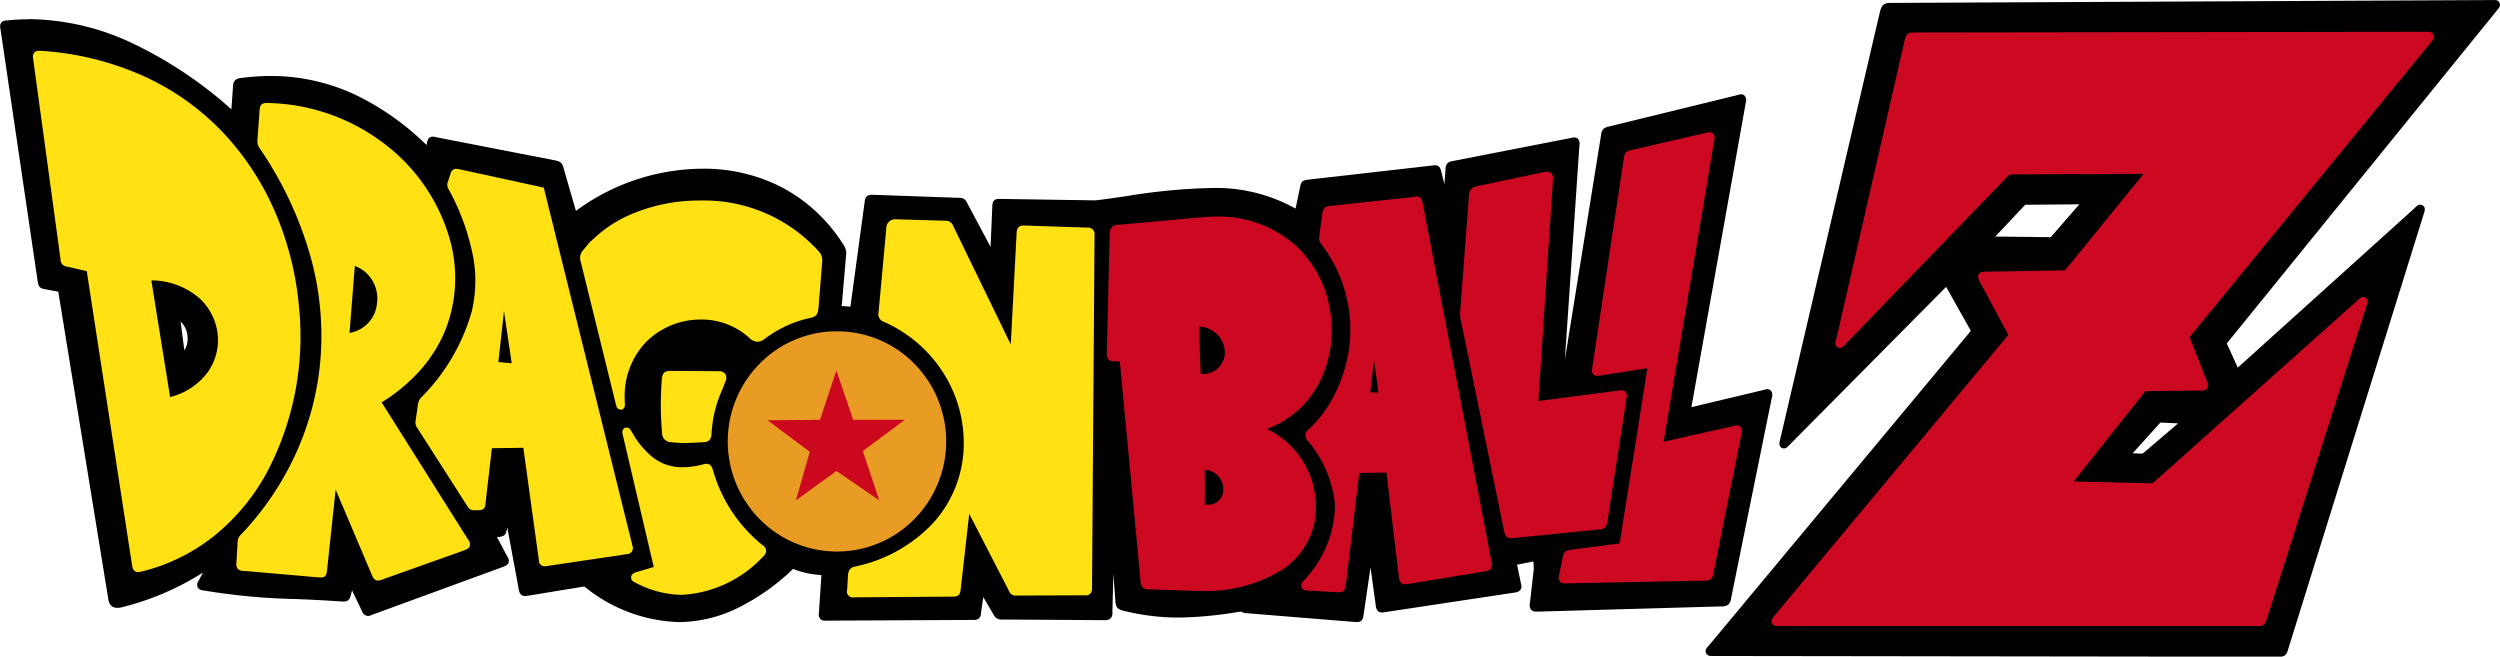 <svg id="g3039" xmlns="http://www.w3.org/2000/svg" width="108.448" height="28.484" viewBox="0 0 108.448 28.484">
  <g id="g3032" transform="translate(73.981 0)">
    <path id="path3967" d="M1096.028,378.312c-.03,0-.07,0-.123,0l-25.965.123c-.269,0-.318-.022-.387.245l-4.313,18.482c-.066.283-.085.3.125.078l6.747-6.806c.17-.171.16-.2.285.026l1.038,1.847c.106.188.08.21-.047.37l-11.3,13.57c-.117.141-.152.148.052.144l24.52.033c.173,0,.181,0,.236-.172l5.856-18.8c.1-.319.127-.35-.132-.1l-7.686,6.931c-.109.1-.1.1-.163-.033l-.507-1.118c-.059-.13-.068-.136.035-.259l11.7-14.421C1096.107,378.327,1096.118,378.312,1096.028,378.312Zm-17.657,8.49c.066,0,.064.015-.023.1l-1.41,1.62c-.065.075-.082.08-.2.078l-2.611-.031c-.163,0-.2.025-.066-.116l1.441-1.531a.236.236,0,0,1,.231-.1l2.547-.021Zm3.186,9.473c.027,0,.057,0,.1,0l.934.045c.2.011.2.006.043.144l-1.675,1.429a.347.347,0,0,1-.307.094l-.545-.024c-.174-.009-.175,0-.057-.13l1.3-1.439c.088-.092.129-.118.21-.123Z" transform="translate(-1061.809 -378.127)"/>
    <path id="path3967_-_Contour" data-name="path3967 - Contour" d="M1095.716,377.812c.167,0,.209.089.223.118.058.122-.015.213-.108.328l-11.7,14.423-.024.03.01.021.006.013.46,1.015,7.6-6.854c.172-.165.224-.214.32-.214a.194.194,0,0,1,.156.079c.066.09.038.176-.016.348l-.025.08-5.856,18.8a.443.443,0,0,1-.138.243.409.409,0,0,1-.266.059h-.008l-24.518-.033h-.065a.248.248,0,0,1-.251-.123.253.253,0,0,1,.082-.281l.038-.044,11.308-13.581c.021-.027.045-.056.057-.075a.741.741,0,0,0-.038-.075l-1.03-1.833h0l-6.75,6.809c-.143.153-.192.2-.29.2a.191.191,0,0,1-.151-.073c-.065-.082-.046-.162-.009-.319l.015-.065,4.314-18.486c.086-.331.211-.384.478-.384h.088l25.97-.123h.122Zm-11.875,14.632,11.57-14.259-25.816.122h-.059c-.02,0-.062,0-.086,0a.708.708,0,0,0-.032.1l-4.226,18.109,6.474-6.53.045-.046a.345.345,0,0,1,.246-.145c.145,0,.211.12.288.258l1.037,1.846a.4.4,0,0,1-.052.562l-.014.018-11.166,13.41,24.3.033h.036l.014-.043,5.75-18.456-7.425,6.7a.3.3,0,0,1-.2.1.252.252,0,0,1-.221-.176l-.014-.026,0-.008-.513-1.13A.334.334,0,0,1,1083.841,392.445Zm-5.788-6.142h0a.21.21,0,0,1,.215.125c.053.127-.036.221-.1.29l-1.407,1.616a.343.343,0,0,1-.305.142h-.033l-2.61-.031h-.1a.213.213,0,0,1-.217-.122c-.054-.126.032-.218.116-.307l1.441-1.53a.409.409,0,0,1,.35-.16h.017l2.545-.021h.087Zm-1.584,1.8.013-.014,1.229-1.413-2.291.019h-.016a.283.283,0,0,0-.038,0,.526.526,0,0,0-.042.042l-1.259,1.337,2.362.028Zm4.958,7.662v.016l.876.042c.126.007.257.014.3.149s-.05.217-.161.312l-.009.008-1.676,1.431a.5.5,0,0,1-.362.139l-.072,0-.579-.025c-.1,0-.216-.01-.266-.132s.03-.211.1-.289l.014-.016,1.3-1.443a.46.46,0,0,1,.334-.179Zm.569.414-.681-.033-.053,0h-.026a.32.32,0,0,0-.068.062l-1.144,1.267.319.014h.056c.05,0,.061,0,.124-.052Z" transform="translate(-1061.492 -377.812)"/>
    <path id="path3836" d="M1106.041,396.677l22.149-.031c.215,0,.228-.02.086.153l-10.437,12.746c-.109.138-.08.142-.031.28l.726,1.85c.071.171.054.159-.119.16l-2.3.023c-.153,0-.167.013-.247.115L1112.67,416c-.136.164-.118.146.082.151l3.469.085a.358.358,0,0,0,.317-.1l8.8-7.855c.171-.151.187-.2.111.04l-4.32,13.572c-.05.167-.058.164-.223.164h-20.689c-.26,0-.257.021-.1-.173l10.083-12.106c.127-.15.115-.147.035-.3l-1.184-2.206c-.117-.239-.134-.218.124-.222l3.238-.055a.342.342,0,0,0,.362-.165l3.463-4.255c.125-.155.123-.144-.076-.143l-5.872.029c-.243,0-.26.038-.4.181l-6.892,7.13c-.3.32-.239.279-.152-.1l2.932-12.818C1105.827,396.66,1105.849,396.678,1106.041,396.677Z" transform="translate(-1096.953 -395.076)" fill="#cc0921"/>
    <path id="path3836_-_Contour" data-name="path3836 - Contour" d="M1127.981,396.145a.241.241,0,0,1,.237.12c.059.124-.017.217-.114.336l0,0-10.436,12.745c-.012.015-.021.027-.027.035l0,.011c.006.016.013.033.02.053l.724,1.846a.317.317,0,0,1,.017.312.292.292,0,0,1-.275.1h-.032l-2.305.023h-.005c-.033,0-.052,0-.062,0l-.035.043-3.078,3.876,3.293.08c.134,0,.134,0,.192-.052l8.8-7.854.07-.063c.072-.066.119-.109.2-.109a.191.191,0,0,1,.153.078c.063.086.04.157-.015.33l-4.319,13.57a.418.418,0,0,1-.13.234.383.383,0,0,1-.254.06h-20.815a.256.256,0,0,1-.263-.123c-.058-.124.021-.217.1-.316l.033-.039,10.084-12.107.037-.044-.01-.018-.015-.027-1.187-2.212-.03-.06c-.054-.108-.106-.21-.04-.318s.179-.109.3-.11h.057l3.24-.055h.015a.477.477,0,0,0,.123-.01.472.472,0,0,0,.083-.086l3.332-4.094-5.674.028h-.025c-.12,0-.12,0-.206.09l-.033.034-6.891,7.129-.061.065c-.147.159-.192.207-.289.207a.19.19,0,0,1-.151-.074c-.063-.082-.043-.162-.008-.295.012-.046.026-.1.042-.17l2.932-12.818c.047-.215.117-.325.365-.325h.073l22.147-.031h.11Zm-9.973,15.193-.692-1.764c-.006-.018-.012-.033-.017-.047a.347.347,0,0,1,.078-.41l0,0,10.315-12.6-21.975.031h-.063l-.008.036-2.861,12.506,6.659-6.889.031-.032a.527.527,0,0,1,.474-.205h.027l5.908-.03h.042a.248.248,0,0,1,.249.12c.058.121-.017.213-.1.311l-.012.014-3.463,4.255a.509.509,0,0,1-.493.233h-.012l-3.173.054,1.17,2.181a.368.368,0,0,1,.066.247.49.49,0,0,1-.135.231l-9.974,11.975h20.569l.01-.032v0l4.176-13.121-8.466,7.557a.534.534,0,0,1-.439.146h-.005l-3.469-.085h-.052c-.1,0-.225,0-.281-.125s.02-.218.11-.327l3.192-4.02a.391.391,0,0,1,.387-.185h0Z" transform="translate(-1096.636 -394.761)" fill="#cc0921"/>
  </g>
  <g id="g3015" transform="translate(0 0.83)">
    <path id="path3944" d="M82.674,389.31c-.295,0-.589.017-.882.047-.145.019-.139.016-.118.156l1.618,10.966c.031.157.031.152.174.179l.528.1c.152.03.171.042.2.205l2.163,13.247c.035.26.091.277.309.259a12.671,12.671,0,0,0,3.811-1.663c.226-.119.294-.213.144.071l-.37.7c-.066.125-.054.123.061.146a52.368,52.368,0,0,0,5.995.481c.168.007.169.015.21-.142l.13-.5c.049-.229.05-.19.141,0l.561,1.172c.065.136.073.11.2.064l5.665-2.073c.18-.068.162-.061.078-.219l-.476-.9c-.073-.163-.108-.153.064-.174l.2-.024c.152-.025.158-.019.186-.163l.156-.8c.054-.3.047-.29.1,0l.62,3.337c.032.222.048.2.255.163l2.3-.377a.27.27,0,0,1,.283.066c2.854,2.114,5.771,2.008,8.766-.8.1-.091.132-.06.229-.019a3.768,3.768,0,0,0,1.16.243c.154.016.163,0,.153.146l-.111,1.7c-.012.153.008.133.149.132l6.363-.031c.146,0,.133-.011.153-.144l.158-1.042c.034-.2.021-.173.113-.017l.623,1.061c.08.129.1.126.233.127l4.365.028c.226,0,.209,0,.215-.205l.118-4.679c.012-.36.016-.519.021-.531.007.021.018.219.05.526l.309,4.217c.014.2.031.223.193.264a11.9,11.9,0,0,0,5.056.04c.154-.012.12.056.217.064l4.7.382c.217.018.21.038.238-.156l.448-3.052c.043-.315.038-.308.08,0l.363,2.634c.022.2.044.177.234.149l5.566-.84c.177-.035.169-.025.134-.191l-.175-.844c-.035-.148-.019-.141.125-.17l.807-.16c.144-.031.14-.033.149.111l.019.337a.794.794,0,0,1-.007.167l-.156,1.38c-.025.2-.028.194.17.189l7.905-.224c.24-.008.237,0,.281-.222l1.762-8.676c.041-.2.016-.16-.163-.118l-3.155.75c-.207.052-.225.089-.186-.125l2.38-13.324c.029-.187-.008-.138-.165-.1l-5.554,1.358c-.171.041-.168.052-.193.212l-1.653,10.259c-.026.1,0,.136-.106.144l-.137.009c-.111,0-.079-.046-.08-.146l.667-9.834c.013-.187.02-.176-.156-.142l-5.089.991c-.177.04-.179.026-.191.189l-.118,1.535c-.018.288-.015.271-.083,0l-.349-1.4c-.037-.165-.042-.142-.191-.125l-5.391.613c-.153.013-.15.021-.179.16l-.219,1.059c-.031.163-.044.134-.153.066-2.481-1.523-5.535-.8-8.5-.41a1.441,1.441,0,0,1-.309.019l-3.971-.061c-.174-.005-.188-.029-.2.139l-.094,2.2c0,.3-.014.235-.137,0l-1.222-2.29c-.058-.108-.084-.1-.2-.1l-3.681-.13c-.184,0-.182-.019-.205.151l-.62,4.568c-.02.158-.028.147-.179.134l-.415-.035c-.164-.021-.164,0-.151-.158l.193-2.252a.4.4,0,0,0-.066-.295c-2.809-4.446-8.436-3.728-11.417-1.41-.162.127-.154.125-.212-.078l-.542-1.88c-.054-.2-.062-.211-.25-.248l-5.141-1c-.164-.035-.158-.045-.189.106l-.054.266c-.036.179-.048.134-.146.038a9.252,9.252,0,0,0-8.021-2.979c-.177.026-.178.036-.191.215l-.08,1.108c-.013.23-.016.237-.172.1C88.462,390.58,85.521,389.292,82.674,389.31Zm6.448,12.615a.429.429,0,0,1,.113.047,1.138,1.138,0,0,1,.259,1.766c-.125.092-.16.1-.182-.094l-.208-1.575C89.092,401.963,89.087,401.922,89.122,401.925Z" transform="translate(-81.478 -389.125)"/>
    <path id="path3944_-_Contour" data-name="path3944 - Contour" d="M82.419,388.81a10.7,10.7,0,0,1,4.391,1,18.08,18.08,0,0,1,4.391,2.91l.07-.972a.431.431,0,0,1,.078-.271.4.4,0,0,1,.271-.113h0a9.734,9.734,0,0,1,1.289-.088,8.62,8.62,0,0,1,3.758.858,11.654,11.654,0,0,1,3,2.136l.019-.093c.019-.094.054-.269.249-.269a.6.6,0,0,1,.13.02l.027.006,5.139,1c.27.053.324.124.393.38l.523,1.814a9.35,9.35,0,0,1,5.494-1.83,7.374,7.374,0,0,1,3.358.767,7,7,0,0,1,2.774,2.567.581.581,0,0,1,.094.412l-.19,2.209.377.032.617-4.541c.018-.132.042-.313.3-.313h.1l3.681.13h.027a.324.324,0,0,1,.326.2l1.029,1.928.076-1.759c0-.1.014-.321.271-.321l.062,0,.052,0,3.97.061h.067a1.049,1.049,0,0,0,.2-.016l.011,0c.39-.051.789-.108,1.175-.164a25.884,25.884,0,0,1,3.623-.353,7.087,7.087,0,0,1,3.724.892l.2-.955c.044-.216.115-.277.34-.3l5.388-.613.042-.005a.632.632,0,0,1,.085-.008c.2,0,.241.173.265.279l.135.54.05-.65a.386.386,0,0,1,.071-.24.361.361,0,0,1,.224-.107l.04-.009h.006l5.121-1a.631.631,0,0,1,.124-.017.218.218,0,0,1,.165.068.321.321,0,0,1,.057.267l-.631,9.3,1.573-9.759a.413.413,0,0,1,.089-.236.448.448,0,0,1,.242-.114l5.554-1.358.063-.018a.424.424,0,0,1,.123-.024.211.211,0,0,1,.163.073.326.326,0,0,1,.043.275v0l-2.361,13.223,3.1-.737.067-.018a.465.465,0,0,1,.125-.023.21.21,0,0,1,.166.076.334.334,0,0,1,.029.3l-1.763,8.684a.437.437,0,0,1-.131.29.487.487,0,0,1-.313.073H155.8l-7.923.225h-.07a.284.284,0,0,1-.225-.082.352.352,0,0,1-.047-.306v-.01l.156-1.384a.6.6,0,0,0,.006-.126v-.005l-.015-.263-.709.141.171.825a.314.314,0,0,1-.02.26.327.327,0,0,1-.242.121l-.031.006-5.566.84-.05.008a.762.762,0,0,1-.121.014c-.236,0-.262-.221-.274-.33l-.224-1.626-.3,2.055c-.018.125-.046.315-.279.315-.03,0-.062,0-.1-.007l-.054,0-4.7-.382a.3.3,0,0,1-.169-.064H135l-.245.035a16.883,16.883,0,0,1-2.447.223,9.893,9.893,0,0,1-2.428-.3c-.262-.067-.315-.171-.333-.431l-.086-1.179-.041,1.638c0,.014,0,.027,0,.039a.362.362,0,0,1-.07.26.341.341,0,0,1-.276.086h-.051l-4.378-.028a.361.361,0,0,1-.381-.215l0,0-.446-.76-.1.692,0,.03a.3.3,0,0,1-.093.209.338.338,0,0,1-.233.062h-.006l-6.361.031h-.077a.255.255,0,0,1-.2-.074.318.318,0,0,1-.06-.257l.108-1.646a3.885,3.885,0,0,1-1.2-.255h0l-.028-.012,0,0a9.6,9.6,0,0,1-2.483,1.735,5.888,5.888,0,0,1-2.481.572,6.8,6.8,0,0,1-4.037-1.5l0,0a.467.467,0,0,0-.058-.04h0a.279.279,0,0,0-.075.009h-.007l-2.3.377-.049.008a.787.787,0,0,1-.135.016c-.232,0-.265-.211-.284-.34l-.491-2.643-.021.111c-.044.226-.118.275-.318.307l-.028,0-.077.009.433.814.02.037a.3.3,0,0,1,.049.259c-.038.1-.129.138-.243.182l0,0L97.3,414.651l-.038.015a.369.369,0,0,1-.14.034.292.292,0,0,1-.253-.206l-.434-.905-.052.2c-.033.126-.073.284-.3.284l-.07,0h-.03c-.637-.048-1.3-.077-1.941-.106a27.532,27.532,0,0,1-4.076-.379l-.011,0a.271.271,0,0,1-.219-.135.3.3,0,0,1,.041-.276l.191-.359a11.857,11.857,0,0,1-3.6,1.524c-.049,0-.082.006-.113.006-.336,0-.375-.273-.4-.422L83.7,400.678c0-.019-.006-.034-.008-.044l-.043-.009-.539-.1c-.222-.041-.268-.109-.31-.323l0-.009-1.62-10.984a.3.3,0,0,1,.035-.244.313.313,0,0,1,.238-.1l.013,0c.3-.03.6-.046.9-.048Zm8.913,4.431c-.1,0-.161-.058-.251-.138a17.874,17.874,0,0,0-4.423-2.96,10.336,10.336,0,0,0-4.239-.963h-.058c-.272,0-.544.015-.81.041l1.61,10.912,0,.025.008,0,.013,0,.531.1c.251.05.309.137.345.357l2.163,13.252a.746.746,0,0,0,.02.1h.009c.02,0,.045,0,.082,0a13.156,13.156,0,0,0,3.736-1.64l0,0c.045-.024.084-.047.116-.066a.357.357,0,0,1,.185-.071.192.192,0,0,1,.166.093c.064.106.015.2-.074.365l-.318.6a28.3,28.3,0,0,0,3.9.349c.643.028,1.307.058,1.949.106h.019v0l.129-.5c.013-.06.022-.1.033-.133a.208.208,0,0,1,.2-.167c.133,0,.183.108.233.213l.023.05.544,1.137,5.614-2.055-.467-.88c-.012-.026-.022-.047-.031-.066a.249.249,0,0,1-.021-.243.278.278,0,0,1,.245-.123l.228-.028.012,0,0-.01.161-.834c.012-.065.02-.113.028-.147.035-.158.127-.191.2-.191h0c.058,0,.16.024.2.185.007.032.015.073.026.131l.011.058.621,3.344,0,.013.039-.007,2.294-.377a.7.7,0,0,1,.138-.016.44.44,0,0,1,.287.114l0,0a6.435,6.435,0,0,0,3.816,1.425,5.52,5.52,0,0,0,2.325-.538,9.235,9.235,0,0,0,2.388-1.671.345.345,0,0,1,.236-.109.4.4,0,0,1,.169.045l.022.01a3.558,3.558,0,0,0,1.1.229h.006l.047,0a.283.283,0,0,1,.226.1.333.333,0,0,1,.046.241l-.107,1.63,6.294-.03.163-1.069c.007-.04.012-.068.018-.092a.2.2,0,0,1,.193-.166.237.237,0,0,1,.205.157l.033.058.622,1.059.024.037h.053l4.368.028h.024c0-.008,0-.016,0-.025l.118-4.679c0-.078,0-.145.007-.2.012-.36.012-.36.034-.406l.2-.4.14.427a.908.908,0,0,1,.023.19c.008.092.018.218.034.375v.005l.309,4.217q0,.057.008.086l.046.013a9.528,9.528,0,0,0,2.337.292,16.579,16.579,0,0,0,2.395-.22l.252-.036h.011l.048,0a.327.327,0,0,1,.213.067l4.686.381.04,0h0l.453-3.091c.009-.067.016-.116.021-.151.028-.167.122-.2.2-.2s.167.026.2.2c.006.033.012.078.02.14l.008.057.362,2.628.023,0,5.541-.836-.169-.816a.326.326,0,0,1,.017-.266.31.31,0,0,1,.227-.121l.025-.005.811-.161a.614.614,0,0,1,.131-.02.22.22,0,0,1,.214.15.511.511,0,0,1,.02.143l.019.345a.944.944,0,0,1-.007.2v.005l-.154,1.362,7.893-.224.08,0c0-.019.009-.041.013-.063v-.007l1.737-8.557-3.069.729-.07.019a.538.538,0,0,1-.142.027.214.214,0,0,1-.167-.076.348.348,0,0,1-.033-.307L156.5,392.5l-5.469,1.337-.046.012-.006.036,0,.014-1.656,10.274c0,.016-.006.031-.009.046a.252.252,0,0,1-.264.238l-.153.01a.274.274,0,0,1-.205-.076.262.262,0,0,1-.06-.212c0-.014,0-.028,0-.041v-.014l.663-9.768-5.017.977-.039.009h0v.012l-.119,1.546c0,.069-.007.119-.011.155-.019.195-.143.216-.2.216s-.154-.03-.2-.174c-.009-.03-.018-.069-.032-.124l-.012-.05-.345-1.384-5.391.613h-.011l0,.011-.219,1.057c-.015.082-.052.27-.234.27a.305.305,0,0,1-.171-.065l-.028-.018a6.673,6.673,0,0,0-3.63-.9,25.6,25.6,0,0,0-3.57.349c-.385.056-.784.113-1.175.164a1.418,1.418,0,0,1-.268.022h-.073l-3.974-.061h-.007l-.093,2.154c0,.07,0,.125,0,.165-.018.206-.17.217-.2.217-.126,0-.176-.095-.244-.226l-.036-.069-1.222-2.29,0,0h-.038l-3.678-.13h-.018l-.619,4.558c-.013.106-.038.3-.27.3-.026,0-.053,0-.084-.005l-.025,0-.423-.036-.044-.005a.29.29,0,0,1-.231-.105.336.336,0,0,1-.038-.243v0L117.5,399a.22.22,0,0,0-.039-.175,6.635,6.635,0,0,0-2.628-2.434,7.008,7.008,0,0,0-3.191-.727,8.953,8.953,0,0,0-5.327,1.8l-.008.007a.389.389,0,0,1-.24.119c-.17,0-.215-.158-.248-.274l-.007-.024-.543-1.883c-.008-.029-.02-.073-.029-.1-.023-.006-.061-.014-.078-.017l-5.121-1-.046.224c-.017.087-.054.271-.23.271a.27.27,0,0,1-.2-.106l-.031-.031a11.439,11.439,0,0,0-3.029-2.191,8.14,8.14,0,0,0-3.6-.821,9.361,9.361,0,0,0-1.239.085l-.029,0c0,.013,0,.027,0,.04l-.08,1.107a1.358,1.358,0,0,1-.016.168A.216.216,0,0,1,91.332,393.241ZM88.8,401.425h.019a.5.5,0,0,1,.181.066h0a1.284,1.284,0,0,1,.666,1.058,1.165,1.165,0,0,1-.382,1.022.385.385,0,0,1-.226.1.228.228,0,0,1-.213-.152.629.629,0,0,1-.036-.168l-.207-1.573c-.015-.115-.027-.206.042-.284A.206.206,0,0,1,88.8,401.425Zm.361,1.751a.927.927,0,0,0,.138-.6.973.973,0,0,0-.3-.645Z" transform="translate(-81.164 -388.81)"/>
    <path id="path3047" d="M218.583,437.516c-.065.005-.067.036-.075.148l-.09,1.262a.349.349,0,0,0,.068.262c4.4,6.538,2.924,13.019-.818,16.961a.292.292,0,0,0-.113.241l-.052.882c-.008.155,0,.143.144.156l3.266.285c.145.01.139.024.153-.108l.432-4.04c.029-.224.017-.211.1-.012l1.769,4.174c.071.155.064.154.219.1l3.526-1.257c.2-.076.19-.063.08-.238l-3.736-5.929c-.085-.139-.09-.149.031-.222,6.258-3.828,2.385-12.477-4.818-12.664A.756.756,0,0,0,218.583,437.516Zm3.754,6.643a.588.588,0,0,1,.1.033,1.7,1.7,0,0,1-.231,3.3c-.14.012-.184.031-.163-.149l.245-3.073C222.3,444.184,222.3,444.156,222.338,444.16Z" transform="translate(-207.065 -433.692)" fill="#ffe114"/>
    <path id="path3047_-_Contour" data-name="path3047 - Contour" d="M218.3,437.015h.058a8.6,8.6,0,0,1,5.163,1.844,7.9,7.9,0,0,1,2.747,4.09,6.15,6.15,0,0,1-.165,3.826,6.029,6.029,0,0,1-1.058,1.758,7.431,7.431,0,0,1-1.74,1.467l3.728,5.917.022.035a.313.313,0,0,1,.074.28c-.036.109-.133.146-.245.188l-.026.01-3.533,1.259a.516.516,0,0,1-.174.042c-.159,0-.216-.125-.262-.226l-.009-.02-1.57-3.7-.378,3.541c-.008.081-.028.269-.245.269-.021,0-.043,0-.068,0l-.036,0h0l-3.266-.285-.028,0a.3.3,0,0,1-.234-.1.348.348,0,0,1-.05-.251l.052-.883a.469.469,0,0,1,.165-.359,12.753,12.753,0,0,0,2.291-3.344,12.286,12.286,0,0,0,1.121-4.052,12.764,12.764,0,0,0-.384-4.534,15.962,15.962,0,0,0-2.231-4.8l0,0a.524.524,0,0,1-.1-.368V438.6l.09-1.262c.008-.113.022-.3.245-.32Zm8.4,19.075-3.722-5.907a.362.362,0,0,1-.082-.282.325.325,0,0,1,.175-.194,7.081,7.081,0,0,0,1.689-1.414,5.661,5.661,0,0,0,.994-1.65,5.782,5.782,0,0,0,.153-3.6,7.522,7.522,0,0,0-2.619-3.9,8.232,8.232,0,0,0-4.918-1.764l-.088,1.235a.176.176,0,0,0,.039.15,16.328,16.328,0,0,1,2.28,4.907,13.131,13.131,0,0,1,.395,4.666,12.656,12.656,0,0,1-1.155,4.174,13.122,13.122,0,0,1-2.359,3.442l0,0c-.056.056-.056.056-.06.121l-.05.844,3.2.279.426-3.984.007-.054c.005-.041.009-.07.013-.094a.2.2,0,0,1,.193-.178c.132,0,.176.107.215.2l.027.065,1.766,4.167Zm-4.689-12.431h.023a.407.407,0,0,1,.11.03l.034.013a1.883,1.883,0,0,1,1.3,2.033,1.79,1.79,0,0,1-1.568,1.627h0l-.029,0c-.029,0-.056.005-.083.005a.248.248,0,0,1-.194-.08.348.348,0,0,1-.057-.28l.245-3.069a.521.521,0,0,1,.023-.136A.215.215,0,0,1,222.017,443.659Zm-.1,3.33a1.429,1.429,0,0,0,1.194-1.3,1.507,1.507,0,0,0-.963-1.608Z" transform="translate(-206.75 -433.377)" fill="#ffe114"/>
    <path id="path3035" d="M100.612,407.53c-.037,0-.042.022-.033.108l1.191,8.712c.015.144.033.142.165.172l.816.186c.13.031.14.04.16.175l1.967,12.749c.029.188.06.147.205.116,9.83-2.45,9.292-21.259-4.368-22.211C100.668,407.536,100.634,407.53,100.612,407.53Zm4.787,9.587.075,0c3.74.076,4.254,4.559.866,5.436-.146.045-.148.038-.172-.113l-.835-5.191C105.318,417.132,105.338,417.117,105.4,417.117Z" transform="translate(-98.963 -405.97)" fill="#ffe114"/>
    <path id="path3035_-_Contour" data-name="path3035 - Contour" d="M100.3,407.03c.019,0,.037,0,.057,0l.05,0h.006a12.8,12.8,0,0,1,4.689,1.2,11,11,0,0,1,3.414,2.555,11.88,11.88,0,0,1,2.161,3.464,13.412,13.412,0,0,1,.945,3.927,12.645,12.645,0,0,1-1.4,7.15A9.133,9.133,0,0,1,108,428.021a8.126,8.126,0,0,1-3.191,1.592h-.005l-.05.012a.461.461,0,0,1-.117.019c-.215,0-.248-.218-.26-.3L102.413,416.6l0-.018-.017,0-.831-.19a.309.309,0,0,1-.292-.327l-1.191-8.715a.294.294,0,0,1,.05-.239.216.216,0,0,1,.16-.073Zm4.439,22.219a8.081,8.081,0,0,0,5.156-4.1,12.759,12.759,0,0,0-1.656-14.113,10.633,10.633,0,0,0-3.3-2.469,12.4,12.4,0,0,0-4.479-1.155l1.176,8.6v.006h0l.833.19a.325.325,0,0,1,.3.327Zm.344-12.632h.078a3.113,3.113,0,0,1,3.295,2.638,2.769,2.769,0,0,1-.476,1.905,3.258,3.258,0,0,1-1.9,1.256.525.525,0,0,1-.155.031.229.229,0,0,1-.215-.144.63.63,0,0,1-.035-.15l-.836-5.2a.322.322,0,0,1,.052-.265A.252.252,0,0,1,105.084,416.617Zm.944,5.431a2.878,2.878,0,0,0,1.648-1.1,2.4,2.4,0,0,0,.412-1.651,2.476,2.476,0,0,0-.838-1.578,3.207,3.207,0,0,0-2.036-.731Z" transform="translate(-98.648 -405.655)" fill="#ffe114"/>
    <path id="path3041" d="M461.568,593.972a13.6,13.6,0,0,1-.011-2.323c.013-.189.07-.18.211-.179l2.075.013c.185,0,.15.088.1.214a6.475,6.475,0,0,0-.608,2.286c-.009.173-.03.205-.164.211a7.527,7.527,0,0,1-1.4-.006C461.638,594.173,461.584,594.124,461.568,593.972Z" transform="translate(-432.662 -576.028)" fill="#ffe114"/>
    <path id="path3041_-_Contour" data-name="path3041 - Contour" d="M462.042,594.1a4.359,4.359,0,0,1-.61-.039.377.377,0,0,1-.363-.381,13.7,13.7,0,0,1-.011-2.356c.017-.242.124-.351.348-.351h.049l2.078.013a.335.335,0,0,1,.278.122.346.346,0,0,1,0,.333l0,.008c-.041.109-.084.215-.125.318a5.358,5.358,0,0,0-.472,1.912c-.01.181-.045.374-.34.388l-.2.01C462.466,594.086,462.253,594.1,462.042,594.1Zm-.6-.412.033.006h0a3.988,3.988,0,0,0,.56.035c.2,0,.41-.011.611-.021l.183-.009c0-.01,0-.022,0-.037a5.736,5.736,0,0,1,.5-2.03c.036-.09.073-.183.108-.275l-2.01-.013h-.007v.007a13.344,13.344,0,0,0,.01,2.292A.276.276,0,0,0,461.445,593.685Z" transform="translate(-432.347 -575.714)" fill="#ffe114"/>
    <path id="path3045" d="M321.959,475.343c-.034,0-.041.024-.061.087l-.118.349a.169.169,0,0,0,.014.17c2.39,4.5.738,6.959-1.217,9.261a.315.315,0,0,0-.087.193l-.1.7a.24.24,0,0,0,.057.222l2.153,3.363c.06.084.061.1.156.1h.17c.134,0,.115-.014.132-.132l.281-2.424c.013-.138.018-.132.151-.134l1.415-.019c.134,0,.143.017.163.163l.672,4.865c.018.118.013.127.139.108l3.443-.514c.158-.021.141-.031.108-.179l-3.809-15.386-3.566-.774A.508.508,0,0,0,321.959,475.343Zm2.059,4.582a.9.9,0,0,1,.035.2l.521,3.526c.017.141.041.145-.116.134l-.736-.066c-.132-.012-.125,0-.113-.144l.38-3.453A.867.867,0,0,1,324.017,479.926Z" transform="translate(-302.181 -468.666)" fill="#ffe114"/>
    <path id="path3045_-_Contour" data-name="path3045 - Contour" d="M321.646,474.843a.532.532,0,0,1,.116.017l.016,0,3.678.8,3.838,15.5.007.032a.3.3,0,0,1-.022.256.322.322,0,0,1-.249.115l-3.441.514a.669.669,0,0,1-.1.01.253.253,0,0,1-.248-.259l0-.017-.672-4.865v0l-1.364.018-.278,2.4c0,.014,0,.026,0,.037-.025.207-.136.251-.307.254h-.173a.3.3,0,0,1-.289-.154l-.017-.024-.006-.008-2.163-3.378a.4.4,0,0,1-.074-.335l.1-.694a.5.5,0,0,1,.129-.286,8.611,8.611,0,0,0,2.2-3.73,5.745,5.745,0,0,0,.069-2.358,9.944,9.944,0,0,0-1.074-2.967.35.35,0,0,1-.026-.317l.117-.346a.254.254,0,0,1,.233-.215Zm3.506,1.132-3.414-.741-.1.293,0,.009.006.012a7.809,7.809,0,0,1,1.037,5.587,9.779,9.779,0,0,1-2.276,3.881.141.141,0,0,0-.045.1l-.1.7a.25.25,0,0,0,0,.037c0,.008.015.025.024.039l.01.016,2.15,3.359.014.02h.11l.277-2.39a.333.333,0,0,1,.085-.231.311.311,0,0,1,.233-.069l1.443-.019c.268,0,.311.153.335.323l.664,4.806,3.326-.5Zm-1.449,3.45h.02c.145.014.169.157.176.2s.013.087.023.155l.522,3.529c0,.017,0,.032.006.045a.259.259,0,0,1-.044.225.239.239,0,0,1-.187.076c-.024,0-.051,0-.087,0h0l-.753-.068a.283.283,0,0,1-.221-.091.3.3,0,0,1-.045-.231l0-.025.384-3.492c.006-.055.01-.1.015-.125C323.535,479.445,323.653,479.426,323.7,479.426Zm.361,3.853-.335-2.266-.243,2.214Z" transform="translate(-301.867 -468.351)" fill="#ffe114"/>
    <path id="path3051" d="M439.434,624.344l1.308,5.579c.048.2.03.21-.123.26l-.715.21c-.208.064-.145.077,0,.151,1.982.994,3.69.342,5.262-1.119.157-.14.081-.163-.048-.268a6.574,6.574,0,0,1-2.158-3.3c-.047-.174-.07-.168-.219-.128a2.623,2.623,0,0,1-3.239-1.418C439.371,624.085,439.37,624.07,439.434,624.344Z" transform="translate(-412.211 -606.233)" fill="#ffe114"/>
    <path id="path3051_-_Contour" data-name="path3051 - Contour" d="M439.082,623.64c.114,0,.154.068.242.218l.026.044a3.653,3.653,0,0,0,.889,1.044,2.058,2.058,0,0,0,1.277.412,3.469,3.469,0,0,0,.868-.122.614.614,0,0,1,.161-.029c.2,0,.257.191.283.286a6.42,6.42,0,0,0,2.1,3.206l.041.032a.33.33,0,0,1,.164.247.356.356,0,0,1-.148.27,5.19,5.19,0,0,1-3.512,1.644,4.359,4.359,0,0,1-1.958-.5l-.04-.02c-.089-.043-.21-.1-.2-.247s.163-.2.264-.228h0l.712-.21.006,0-.009-.038-1.313-5.6c-.047-.2-.061-.26,0-.338l.056-.07Zm2.434,2.088a2.415,2.415,0,0,1-1.5-.486,3.177,3.177,0,0,1-.547-.529l1.137,4.853a.436.436,0,0,1,0,.314.365.365,0,0,1-.243.164l-.005,0-.443.13a3.872,3.872,0,0,0,1.554.345A4.822,4.822,0,0,0,444.7,629l-.014-.011a6.785,6.785,0,0,1-2.219-3.39h0A3.835,3.835,0,0,1,441.516,625.729Z" transform="translate(-411.897 -605.919)" fill="#ffe114"/>
    <path id="path3053" d="M415.279,495.664c2.034-2.623,7.357-2.944,9.915.044a.394.394,0,0,1,.114.372l-.157,1.948c-.019.2-.028.236-.2.276a5.194,5.194,0,0,0-2.038.933c-.19.141-.278.142-.468-.033a3.456,3.456,0,0,0-5.7,2.809c.006.315.036.4-.062,0L415.2,496a.3.3,0,0,1,.078-.333Z" transform="translate(-389.831 -485.526)" fill="#ffe114"/>
    <path id="path3053_-_Contour" data-name="path3053 - Contour" d="M419.867,493.08a6.712,6.712,0,0,1,5.151,2.189.56.56,0,0,1,.162.49v.02l-.158,1.951c-.023.249-.065.374-.345.439a5.009,5.009,0,0,0-1.971.9.565.565,0,0,1-.333.138.559.559,0,0,1-.37-.184,3.063,3.063,0,0,0-2.085-.781,3.344,3.344,0,0,0-2.371.969,3.379,3.379,0,0,0-.931,2.482c0,.075,0,.138.006.183,0,.1.007.155-.05.215l-.055.057h-.08c-.066,0-.153-.03-.19-.171-.006-.023-.015-.058-.027-.107l-.032-.129-1.484-6.024a.476.476,0,0,1,.115-.488q.077-.1.162-.2l.167-.2v.022A5.555,5.555,0,0,1,417,493.632,7.539,7.539,0,0,1,419.867,493.08Zm4.943,2.672v-.013c.007-.125.008-.142-.065-.22l-.005-.006a6.343,6.343,0,0,0-4.873-2.062,7.167,7.167,0,0,0-2.722.524,4.95,4.95,0,0,0-2.034,1.488l-.048.062a.049.049,0,0,0-.005.011.264.264,0,0,0,.01.106l1.264,5.129a3.551,3.551,0,0,1,.953-1.816,3.717,3.717,0,0,1,2.634-1.079,3.432,3.432,0,0,1,2.335.878c.09.083.118.086.119.086s.027,0,.113-.066h0a5.346,5.346,0,0,1,2.105-.964l.048-.013c0-.027.009-.071.011-.1Z" transform="translate(-389.516 -485.211)" fill="#ffe114"/>
    <path id="path3055" d="M705.89,836.342a4.48,4.48,0,1,1-4.48-4.52A4.5,4.5,0,0,1,705.89,836.342Z" transform="translate(-665.103 -818.025)" fill="#e99c23"/>
    <path id="path3055_-_Contour" data-name="path3055 - Contour" d="M700.977,831.134a4.684,4.684,0,0,1,3.349,1.4,4.8,4.8,0,0,1,0,6.752,4.706,4.706,0,0,1-6.7,0,4.8,4.8,0,0,1,0-6.752A4.683,4.683,0,0,1,700.977,831.134Zm0,9.041a4.177,4.177,0,0,0,2.987-1.248,4.294,4.294,0,0,0,0-6.034,4.2,4.2,0,0,0-5.973,0,4.294,4.294,0,0,0,0,6.034A4.177,4.177,0,0,0,700.977,840.174Z" transform="translate(-664.669 -817.592)" fill="#e99c23"/>
    <path id="path3828" d="M569.907,508.209l.334-3.627c.014-.163.095-.238.245-.222l2.118.063c.17.014.158.044.221.174l2.688,5.531c.1.213.1.236.109-.009l.28-5.309c.011-.2.015-.184.2-.177l2.641.088c.189,0,.169.018.168.195l-.109,15.233c0,.163,0,.153-.154.153l-2.936.01c-.123,0-.122-.019-.172-.114l-1.931-3.746c-.07-.142-.065-.148-.083.01l-.426,3.775c-.019.137-.038.12-.164.121l-4.233.031c-.169,0-.165.011-.155-.144l.035-.595c.016-.218.079-.208.243-.249,6.314-1.572,6.013-8.788,1.22-10.945C569.9,508.386,569.9,508.369,569.907,508.209Z" transform="translate(-531.616 -495.49)" fill="#ffe114"/>
    <path id="path3828_-_Contour" data-name="path3828 - Contour" d="M570.134,503.858l.048,0,2.122.063a.346.346,0,0,1,.352.235l.02.043,2.472,5.087.253-4.8a.532.532,0,0,1,.042-.225.253.253,0,0,1,.246-.131l.066,0,.039,0,2.639.088a.376.376,0,0,1,.273.078.32.32,0,0,1,.076.261c0,.013,0,.027,0,.043l-.109,15.242a.363.363,0,0,1-.055.237.283.283,0,0,1-.247.092h-.036l-2.939.01h0a.3.3,0,0,1-.322-.195l-.01-.019-1.718-3.334-.374,3.313c-.02.146-.07.281-.3.281h-.048l-4.236.031h-.037a.258.258,0,0,1-.3-.328v-.013l.035-.6c.022-.307.16-.363.338-.4l.045-.011a6.413,6.413,0,0,0,3.359-1.925,5.127,5.127,0,0,0,1.262-2.95,5.67,5.67,0,0,0-.74-3.3,5.844,5.844,0,0,0-2.691-2.418l0,0a.352.352,0,0,1-.245-.428v0l.334-3.627A.382.382,0,0,1,570.134,503.858Zm2.144.435-2.126-.063a.152.152,0,0,0-.031,0,.182.182,0,0,0-.011.054l-.333,3.626c0,.015,0,.033,0,.048l.036.018a6.213,6.213,0,0,1,2.858,2.57,6.044,6.044,0,0,1,.788,3.521,5.5,5.5,0,0,1-1.353,3.161,6.064,6.064,0,0,1-1.492,1.22,7.76,7.76,0,0,1-2.055.82l-.051.012-.045.011a.557.557,0,0,0-.007.058l-.032.54,4.185-.031.424-3.754c0-.036.007-.062.011-.085a.2.2,0,0,1,.193-.176c.124,0,.17.1.212.18l.015.029,1.937,3.758h0l2.9-.01.108-15.2s0-.006,0-.009l-2.63-.088h-.01s0,0,0,0l-.281,5.333c0,.055,0,.095-.008.125a.2.2,0,0,1-.2.2c-.128,0-.173-.1-.226-.209l-.03-.063-2.687-5.53-.024-.051-.007-.015Z" transform="translate(-531.302 -495.176)" fill="#ffe114"/>
    <path id="path3832" d="M921.618,477.592l2.709-.573c.3-.06.3-.091.279.213l-.631,9.562c-.008.18-.008.162.161.14l3.554-.462c.157-.016.141-.014.118.137l-.832,5.35c-.029.183-.06.155-.229.176l-3.676.37c-.173.016-.172.034-.2-.123l-1.886-9.186a1.115,1.115,0,0,1-.023-.334l.374-4.921C921.355,477.65,921.352,477.648,921.618,477.592Z" transform="translate(-857.431 -470.178)" fill="#cc0921"/>
    <path id="path3832_-_Contour" data-name="path3832 - Contour" d="M924.232,476.48a.241.241,0,0,1,.183.074c.08.086.073.19.062.363v.012l-.627,9.5,3.507-.456c.041,0,.074-.008.1-.008a.227.227,0,0,1,.182.077.275.275,0,0,1,.04.245l-.006.035-.832,5.35c-.04.252-.147.308-.33.325l-.06.006h0l-3.676.37-.047,0a.86.86,0,0,1-.089.006c-.211,0-.247-.176-.269-.281l-1.885-9.185a1.3,1.3,0,0,1-.026-.382v0l.375-4.93a.586.586,0,0,1,.095-.359.536.536,0,0,1,.337-.147l2.712-.573.075-.016A.92.92,0,0,1,924.232,476.48Zm-.526,10.337a.226.226,0,0,1-.169-.068.339.339,0,0,1-.062-.277v-.006l.632-9.574c0-.006,0-.013,0-.019l-.059.012-2.708.573c-.044.009-.1.02-.125.029-.005.032-.01.088-.014.143v.009l-.374,4.918a.93.93,0,0,0,.019.283v0l1.881,9.162h.011l3.672-.37.065-.007,0-.014.818-5.26-3.451.449-.04.005A.7.7,0,0,1,923.707,486.817Z" transform="translate(-857.117 -469.864)" fill="#cc0921"/>
    <path id="path3834" d="M980.647,455.072l3.243-.746c.159-.039.172-.064.144.1L981.821,467.6c-.035.18-.025.171.156.131l3.076-.689c.18-.036.2-.075.156.119l-1.218,6.061c-.029.161-.046.149-.2.152l-5.995.119c-.163,0-.156.013-.125-.139l.158-.768c.036-.159.038-.159.19-.179l2.1-.273c.162-.022.161-.022.185-.172l1.21-7.683c.029-.184.016-.149-.151-.126l-2.11.325c-.187.033-.168.027-.141-.148l1.367-9.081C980.508,455.1,980.512,455.1,980.647,455.072Z" transform="translate(-909.851 -449.208)" fill="#cc0921"/>
    <path id="path3834_-_Contour" data-name="path3834 - Contour" d="M983.7,453.8a.209.209,0,0,1,.163.073.308.308,0,0,1,.037.274l-2.195,13.077,3-.672.068-.015a.475.475,0,0,1,.113-.018.21.21,0,0,1,.166.076.326.326,0,0,1,.027.294l-1.218,6.059a.369.369,0,0,1-.113.24.352.352,0,0,1-.236.062h-.03l-6,.119h-.054a.268.268,0,0,1-.228-.083.282.282,0,0,1-.031-.257l0-.022.159-.771a.417.417,0,0,1,.105-.236.388.388,0,0,1,.24-.086l2.1-.273.023,0s0-.007,0-.01v0L981,464.036l-2.033.313a.855.855,0,0,1-.145.018.222.222,0,0,1-.176-.076.289.289,0,0,1-.04-.258l.007-.043,1.368-9.087c.039-.217.1-.278.305-.327l3.242-.746.048-.012A.473.473,0,0,1,983.7,453.8Zm-2.377,13.459,2.189-13.042-3.14.722-.02,0,0,.024-1.355,9,2.031-.312.061-.01a.53.53,0,0,1,.094-.011.215.215,0,0,1,.168.074.323.323,0,0,1,.038.285l-1.21,7.686a.368.368,0,0,1-.1.238.4.4,0,0,1-.243.085h0l-2.1.273-.026,0-.007.031-.14.682,5.917-.118h.022v0l1.194-5.942-3,.673a.72.72,0,0,1-.154.024.22.22,0,0,1-.175-.079A.328.328,0,0,1,981.325,467.257Z" transform="translate(-909.537 -448.893)" fill="#cc0921"/>
    <path id="path3940" d="M834.351,491.184l-.094.007-3.54.382c-.187.02-.217,0-.245.2l-.127.929a.279.279,0,0,0,.071.276,6.269,6.269,0,0,1-.576,8.235c-.131.117-.148.128-.016.3,1.327,1.776,1.918,3.713-.179,6.238-.1.115-.165.153.043.16l1.222.068c.19.011.185.017.21-.182l.58-4.825c.02-.168.011-.163.2-.165l1.141-.017c.193,0,.195-.014.217.191l.528,4.452c.029.245.021.218.281.182l3.231-.531c.194-.032.186-.03.146-.229l-2.983-15.539C834.431,491.2,834.422,491.181,834.351,491.184Zm-1.833,5.518a1.149,1.149,0,0,1,.042.259l.354,2.571c.024.178.047.186-.144.175l-.422-.023c-.2-.016-.186,0-.165-.205l.3-2.519A1.2,1.2,0,0,1,832.518,496.7Z" transform="translate(-772.925 -483.31)" fill="#cc0921"/>
    <path id="path3940_-_Contour" data-name="path3940 - Contour" d="M834.047,490.684c.218,0,.254.184.273.282l2.988,15.562a.359.359,0,0,1-.021.3c-.063.091-.158.107-.279.126h0l-3.235.531-.068.01a.943.943,0,0,1-.141.015.245.245,0,0,1-.239-.151.735.735,0,0,1-.041-.2l0-.013-.528-4.452,0-.028h-.027l-1.156.017v0l-.582,4.838a.542.542,0,0,1-.052.211.259.259,0,0,1-.244.125c-.026,0-.055,0-.088,0l-1.238-.069c-.09,0-.239-.009-.3-.141a.262.262,0,0,1,.085-.283l.035-.04a4.766,4.766,0,0,0,1.33-3.271,5,5,0,0,0-1.157-2.735.435.435,0,0,1-.128-.294.379.379,0,0,1,.163-.249l0,0a5.219,5.219,0,0,0,1.038-1.366,6.378,6.378,0,0,0,.667-1.935,6.087,6.087,0,0,0-1.153-4.685.454.454,0,0,1-.107-.413l.127-.929a.416.416,0,0,1,.114-.273.4.4,0,0,1,.247-.082l.047,0,3.577-.385.069,0Zm2.9,15.9,0-.01-2.979-15.516h0l-3.537.382-.051.005-.025,0c0,.009,0,.021-.005.035l-.127.928a.349.349,0,0,0-.006.079.218.218,0,0,0,.038.057l.005.007a6.45,6.45,0,0,1,1.22,4.968,6.655,6.655,0,0,1-.706,2.048,5.587,5.587,0,0,1-1.115,1.465l-.007.006-.011.01.023.03,0,0a5.346,5.346,0,0,1,1.231,2.94,5.008,5.008,0,0,1-1.308,3.4l1.038.058v-.008l0-.012.582-4.844a.331.331,0,0,1,.1-.247.381.381,0,0,1,.257-.061h.016l1.168-.017h.052c.286,0,.307.19.325.357l.53,4.464,0,.017.065-.01ZM832.2,496.2c.165,0,.191.165.2.219s.015.107.026.193v.008l.354,2.569c0,.017,0,.032.007.046a.3.3,0,0,1-.043.261.265.265,0,0,1-.21.081c-.025,0-.054,0-.092,0l-.456-.026a.332.332,0,0,1-.262-.1.344.344,0,0,1-.046-.282l0-.031.305-2.588c.008-.065.013-.113.018-.147a.544.544,0,0,1,.01-.054A.19.19,0,0,1,832.2,496.2Zm.207,3-.194-1.411-.164,1.391Z" transform="translate(-772.609 -482.996)" fill="#cc0921"/>
    <path id="path3942" d="M722.263,502.81c-.187,0-.379.013-.575.031l-3.5.316c-.284.036-.281.009-.288.274l-.123,5.106c0,.18-.008.172.165.179l.2.009c.184.007.183.012.2.193l.9,9.528c.016.174.04.158.2.165l1.748.059c6.788.236,6.161-5.614,3.035-6.759-.333-.1-.269-.082,0-.165C728.739,510.361,728.042,502.767,722.263,502.81ZM721.5,507.2c.026,0,.06.005.1.009,1.857.225,1.62,2.523.024,2.422-.127-.012-.134-.015-.139-.139l-.075-2.111C721.4,507.23,721.417,507.2,721.5,507.2Zm.236,6.2c.021,0,.047.005.082.01,1.409.145,1.317,2.063-.012,1.884-.119-.019-.139-.016-.137-.17v-1.592C721.666,513.426,721.671,513.4,721.732,513.4Z" transform="translate(-669.589 -494.06)" fill="#cc0921"/>
    <path id="path3942_-_Contour" data-name="path3942 - Contour" d="M722,502.31a5.04,5.04,0,0,1,3.491,1.264,4.9,4.9,0,0,1,1.494,2.881,5.024,5.024,0,0,1-.506,3.1,4.152,4.152,0,0,1-2.248,1.967,3.751,3.751,0,0,1,2.083,3.963,3.258,3.258,0,0,1-1.424,2.149,6.336,6.336,0,0,1-3.608.913c-.131,0-.265,0-.4-.007l-1.75-.059h-.039a.346.346,0,0,1-.24-.072.366.366,0,0,1-.1-.26l-.9-9.532c0-.007,0-.013,0-.02h-.021l-.223-.01a.33.33,0,0,1-.255-.083.341.341,0,0,1-.067-.259v-.027l.123-5.111a.481.481,0,0,1,.074-.323.42.42,0,0,1,.307-.116l.069-.008h.006l3.5-.316c.219-.02.413-.03.591-.031Zm1.863,9.462-.007,0c-.077-.024-.133-.042-.173-.056-.116-.043-.173-.113-.172-.207,0-.152.137-.189.246-.219l.114-.033a3.8,3.8,0,0,0,2.282-1.873,4.653,4.653,0,0,0,.466-2.871,4.531,4.531,0,0,0-1.379-2.664,4.678,4.678,0,0,0-3.24-1.167h-.048c-.168,0-.351.011-.56.03l-3.494.316-.069.008-.051.006c0,.023,0,.049,0,.074v.005l-.122,5.1.191.009a.317.317,0,0,1,.376.356v0l.9,9.524h.026l1.747.059c.131,0,.261.007.387.007a5.981,5.981,0,0,0,3.4-.848,2.9,2.9,0,0,0,1.268-1.908,3.294,3.294,0,0,0-.4-2.18A3.246,3.246,0,0,0,723.86,511.772Zm-2.688-5.068h.016c.025,0,.052,0,.081.007l.032,0h0a1.732,1.732,0,0,1,1.136.559,1.382,1.382,0,0,1,.332.988,1.329,1.329,0,0,1-.385.866,1.358,1.358,0,0,1-.982.381c-.037,0-.075,0-.112,0h-.006a.342.342,0,0,1-.226-.079.321.321,0,0,1-.08-.236l-.076-2.111a.38.38,0,0,1,.073-.3A.255.255,0,0,1,721.172,506.7Zm.235,2.435a.951.951,0,0,0,1-.9,1.147,1.147,0,0,0-1.126-1.154l.073,2.053Zm.007,3.763h.006a.588.588,0,0,1,.073.007l.028,0a1.328,1.328,0,0,1,.909.456,1.19,1.19,0,0,1,.275.825,1.008,1.008,0,0,1-1.047.984,1.47,1.47,0,0,1-.194-.013l-.018,0a.316.316,0,0,1-.216-.1.364.364,0,0,1-.064-.252v-1.591a.442.442,0,0,1,.024-.178A.229.229,0,0,1,721.414,512.9Zm.244,1.905a.637.637,0,0,0,.677-.633.858.858,0,0,0-.8-.887V514.8A1.07,1.07,0,0,0,721.658,514.807Z" transform="translate(-669.274 -493.745)" fill="#cc0921"/>
    <path id="path3039" d="M530.743,598.2h1.808l-1.478,1.1.582,1.745-1.509-1.038-1.431,1.038.487-1.714-1.494-1.116,1.855-.016.582-1.745Z" transform="translate(-493.862 -580.64)" fill="#cc081f"/>
    <path id="path3039_-_Contour" data-name="path3039 - Contour" d="M529.206,594.9l.732,2.139h2.234l-1.819,1.354.714,2.142-1.857-1.277-1.758,1.275.6-2.106-1.831-1.369,2.272-.019Zm1.849,2.509h-1.381l-.463-1.352-.45,1.351-1.438.012,1.156.864L528.1,599.6l1.1-.8,1.162.8-.449-1.348Z" transform="translate(-492.925 -579.657)" fill="#cc081f"/>
  </g>
</svg>

